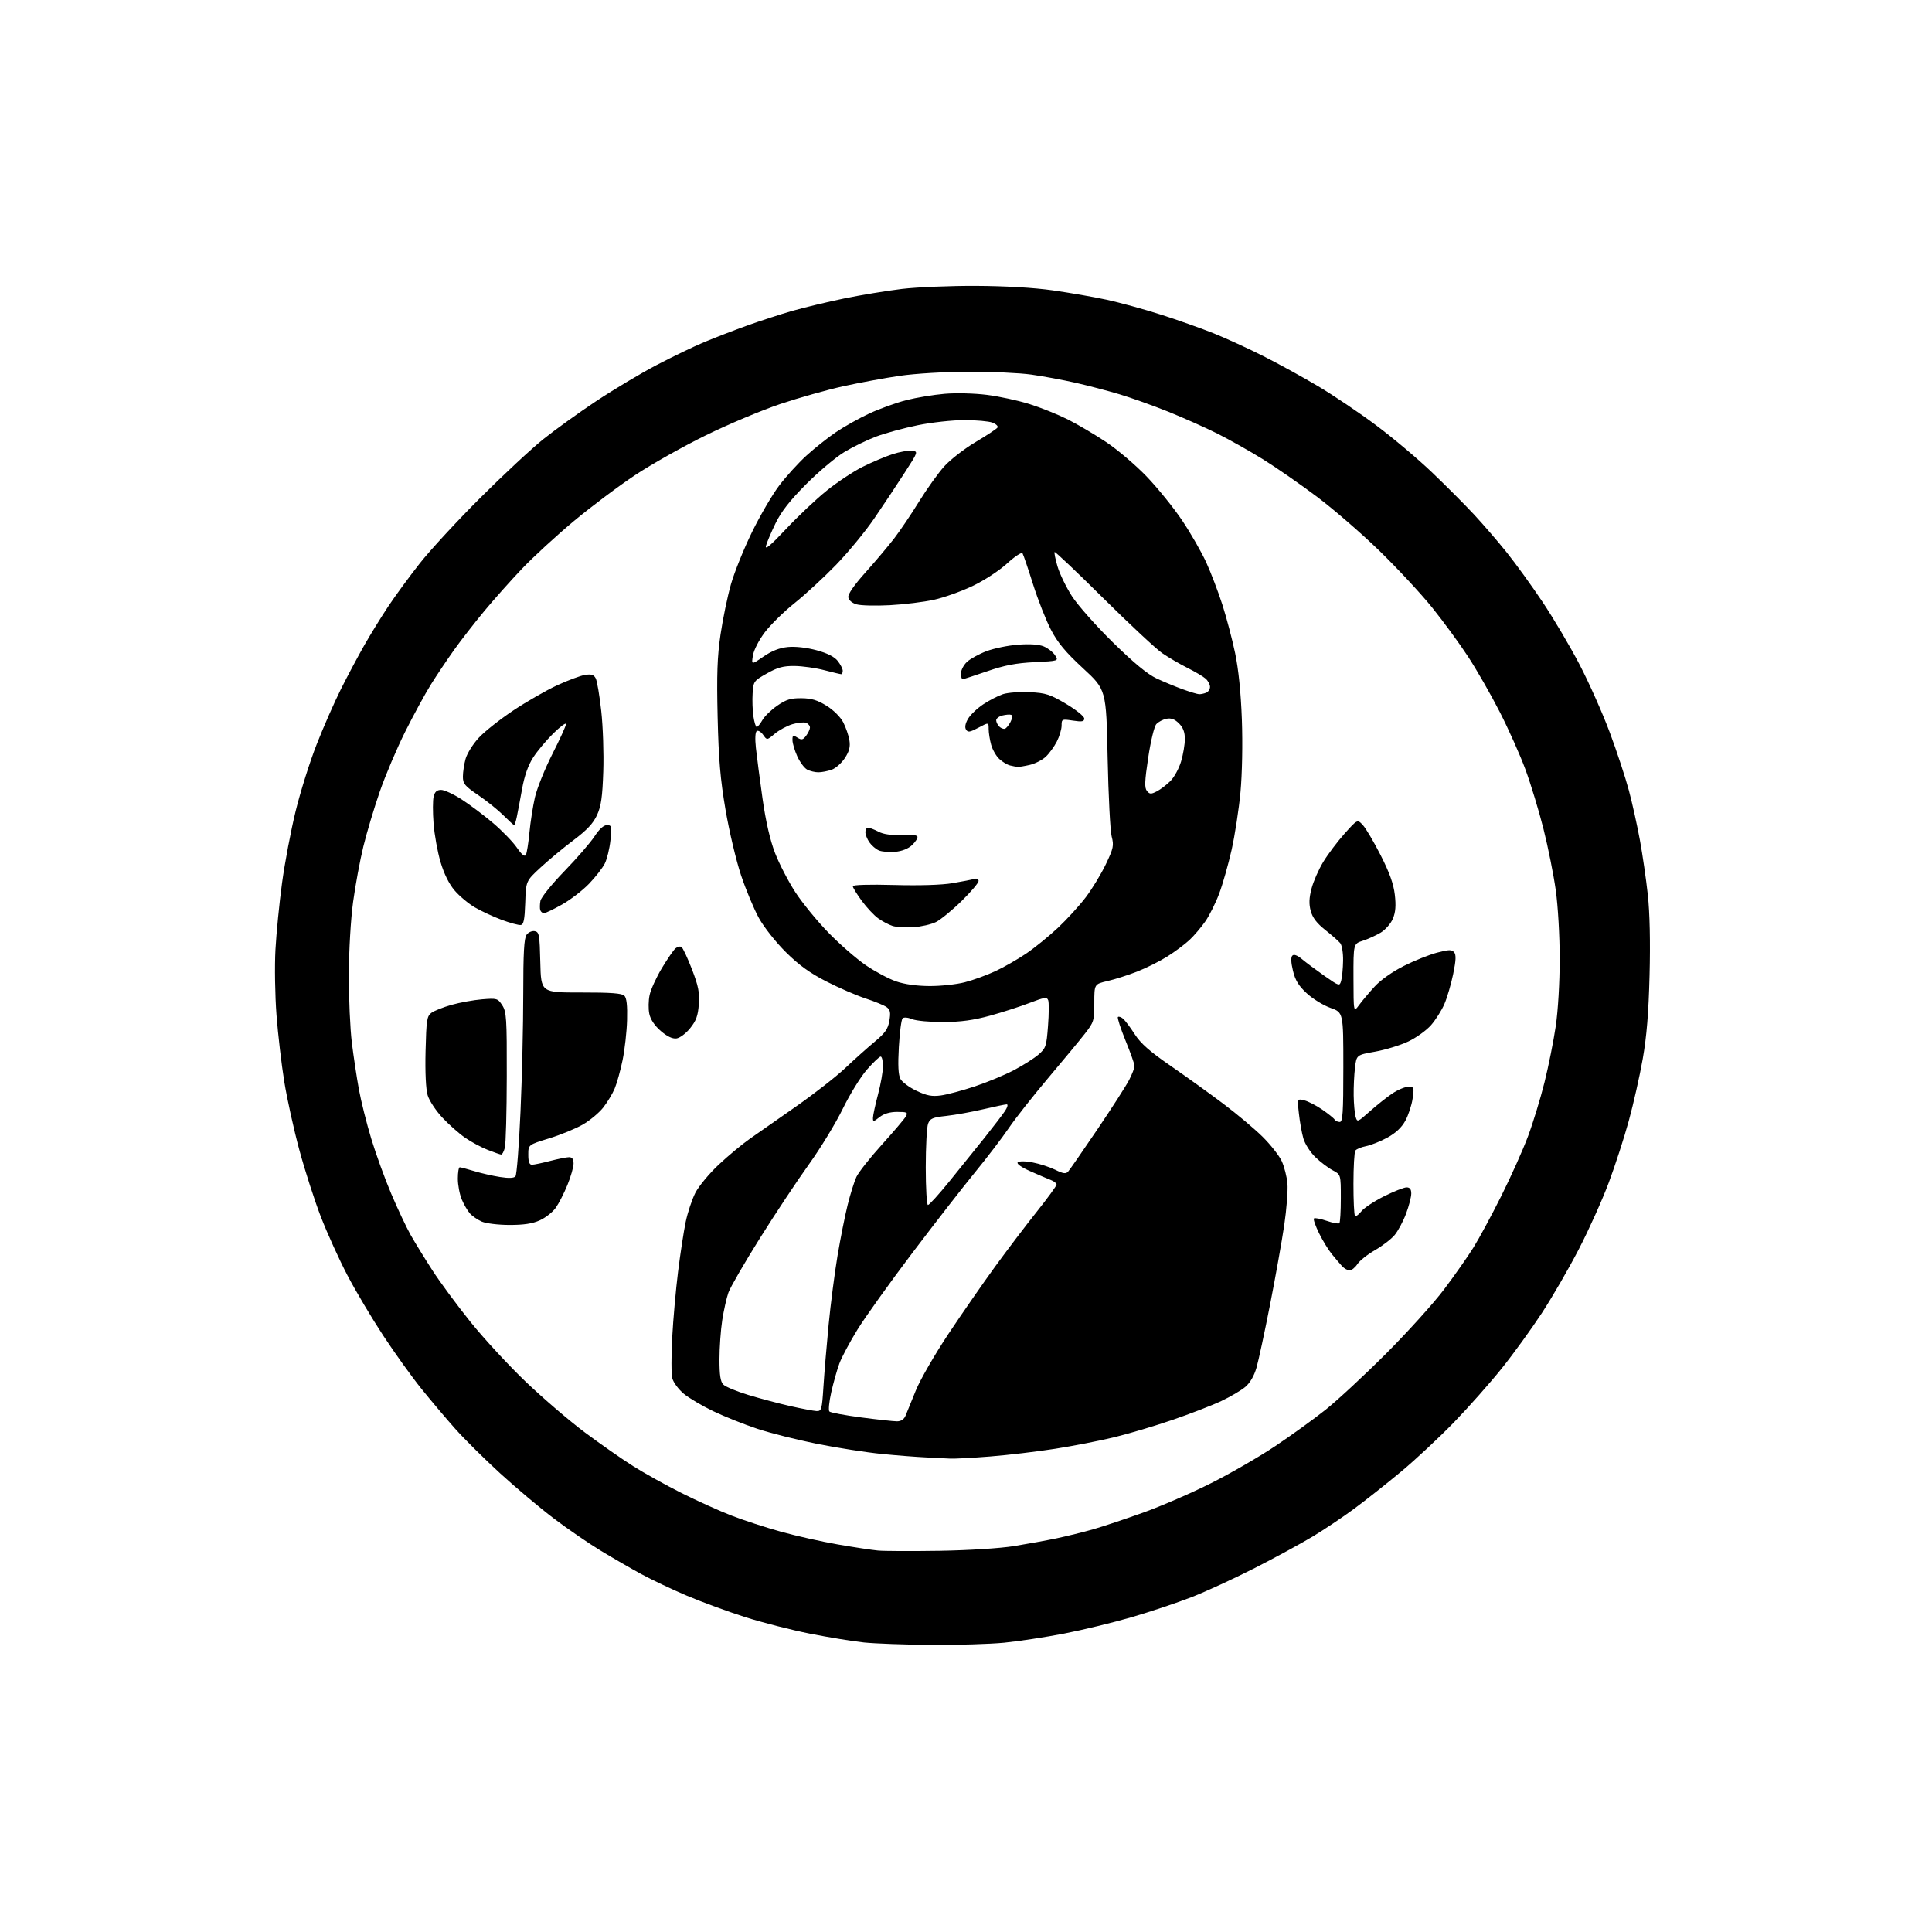 <?xml version="1.0" encoding="UTF-8" standalone="no"?>
<svg 
  version="1.1" 
  xmlns="http://www.w3.org/2000/svg" 
  xmlns:xlink="http://www.w3.org/1999/xlink" 
  xmlns:svg="http://www.w3.org/2000/svg"
  xmlns:rdf="http://www.w3.org/1999/02/22-rdf-syntax-ns#"
  xmlns:cc="http://creativecommons.org/ns#"
  xmlns:dc="http://purl.org/dc/elements/1.1/"
  viewBox="0 0 768 768"
  width="768"
  height="768"
>
<style>svg {background-color: white; }</style>"
<path stroke="none" fill="black" fill-rule="evenodd" d="M370.14,653.87C359.89,653.79 347.90,653.36 343.50,652.91C339.10,652.45 329.43,650.88 322.00,649.41C314.57,647.94 302.91,644.96 296.08,642.78C289.26,640.60 278.91,636.80 273.08,634.33C267.26,631.86 259.12,628.01 255.00,625.77C250.88,623.53 243.56,619.31 238.74,616.38C233.92,613.46 225.53,607.69 220.10,603.57C214.66,599.45 205.10,591.41 198.85,585.70C192.61,579.99 184.53,571.99 180.91,567.91C177.28,563.83 171.24,556.67 167.47,552.00C163.71,547.33 156.93,537.88 152.40,531.00C147.87,524.12 141.45,513.33 138.13,507.00C134.82,500.68 130.07,490.21 127.57,483.75C125.07,477.29 121.23,465.36 119.03,457.25C116.83,449.14 114.12,436.88 113.01,430.00C111.90,423.12 110.51,411.20 109.92,403.50C109.33,395.80 109.14,384.10 109.50,377.50C109.86,370.90 111.04,358.98 112.12,351.00C113.20,343.02 115.63,330.20 117.51,322.50C119.39,314.80 123.16,302.83 125.88,295.90C128.60,288.97 132.95,279.07 135.54,273.90C138.13,268.73 142.31,260.90 144.81,256.50C147.32,252.10 151.62,245.12 154.37,241.00C157.11,236.88 162.71,229.22 166.82,224.00C170.92,218.78 181.75,207.04 190.89,197.93C200.02,188.82 211.32,178.30 216.00,174.56C220.68,170.82 230.12,164.02 237.00,159.45C243.88,154.88 254.68,148.43 261.01,145.11C267.34,141.80 275.89,137.68 280.01,135.97C284.13,134.25 291.77,131.31 297.00,129.42C302.23,127.54 310.32,124.91 315.00,123.57C319.68,122.24 328.90,120.03 335.50,118.66C342.10,117.30 352.45,115.59 358.50,114.86C364.55,114.14 377.82,113.59 388.00,113.64C399.54,113.69 411.02,114.36 418.50,115.42C425.10,116.36 434.72,118.03 439.88,119.14C445.04,120.26 454.76,122.92 461.47,125.07C468.18,127.21 477.68,130.59 482.59,132.56C487.49,134.54 496.33,138.59 502.24,141.58C508.15,144.56 517.91,149.93 523.94,153.51C529.96,157.08 540.33,164.06 546.97,169.02C553.62,173.98 563.64,182.41 569.24,187.77C574.84,193.12 582.37,200.67 585.96,204.54C589.56,208.41 595.37,215.14 598.87,219.50C602.37,223.85 608.80,232.73 613.15,239.23C617.50,245.72 624.16,256.99 627.95,264.27C631.73,271.55 637.12,283.66 639.92,291.20C642.73,298.73 646.14,309.10 647.51,314.24C648.88,319.38 650.85,328.30 651.90,334.05C652.95,339.80 654.36,349.54 655.03,355.71C655.81,362.86 656.06,374.45 655.72,387.71C655.34,402.63 654.58,412.00 653.01,420.91C651.81,427.73 649.31,438.81 647.47,445.53C645.63,452.25 642.04,463.31 639.50,470.12C636.96,476.93 631.62,488.80 627.64,496.50C623.66,504.20 617.02,515.67 612.88,522.00C608.74,528.33 601.56,538.23 596.93,544.00C592.30,549.77 583.79,559.39 578.01,565.36C572.23,571.33 562.77,580.15 557.00,584.96C551.23,589.76 542.80,596.43 538.27,599.77C533.75,603.11 526.32,608.08 521.77,610.82C517.22,613.56 506.90,619.18 498.82,623.30C490.75,627.42 479.49,632.61 473.79,634.84C468.09,637.07 457.37,640.66 449.97,642.82C442.56,644.98 430.43,647.93 423.00,649.37C415.57,650.81 404.84,652.44 399.14,653.00C393.45,653.55 380.40,653.94 370.14,653.87zM373.50,616.46C385.02,616.27 397.54,615.48 403.04,614.60C408.29,613.75 415.94,612.36 420.04,611.50C424.14,610.63 430.65,609.03 434.50,607.93C438.35,606.83 447.35,603.83 454.50,601.26C461.65,598.69 473.80,593.42 481.50,589.54C489.20,585.66 500.68,579.03 507.00,574.80C513.33,570.57 522.33,564.07 527.00,560.35C531.67,556.63 542.49,546.59 551.03,538.04C559.57,529.49 569.94,518.00 574.08,512.50C578.22,507.00 583.46,499.54 585.71,495.92C587.97,492.30 592.95,483.08 596.78,475.42C600.61,467.76 605.39,457.11 607.39,451.74C609.40,446.37 612.35,436.70 613.96,430.24C615.57,423.78 617.58,413.72 618.44,407.87C619.35,401.69 620.00,390.52 620.00,381.16C620.00,372.03 619.33,360.23 618.44,353.89C617.58,347.74 615.39,336.78 613.56,329.53C611.74,322.28 608.51,311.66 606.40,305.93C604.29,300.19 599.69,289.88 596.17,283.00C592.66,276.12 586.99,266.23 583.57,261.00C580.16,255.78 573.73,247.00 569.30,241.50C564.87,236.00 555.45,225.87 548.37,218.98C541.29,212.10 530.10,202.40 523.50,197.45C516.90,192.49 507.23,185.78 502.00,182.54C496.77,179.31 488.64,174.73 483.92,172.36C479.20,169.99 470.41,166.08 464.39,163.65C458.36,161.23 449.62,158.11 444.97,156.72C440.31,155.33 432.45,153.27 427.50,152.15C422.55,151.03 414.68,149.57 410.00,148.91C405.32,148.25 394.07,147.74 385.00,147.77C375.52,147.80 363.90,148.49 357.69,149.39C351.75,150.26 341.63,152.13 335.19,153.55C328.76,154.97 317.51,158.14 310.20,160.59C302.88,163.05 289.61,168.62 280.70,172.98C271.79,177.34 259.10,184.47 252.50,188.84C245.90,193.21 234.88,201.48 228.00,207.23C221.12,212.97 211.90,221.46 207.49,226.09C203.09,230.71 196.31,238.32 192.43,243.00C188.55,247.68 183.13,254.65 180.40,258.50C177.66,262.35 173.57,268.46 171.31,272.07C169.05,275.69 164.46,284.09 161.13,290.75C157.79,297.41 153.22,308.17 150.97,314.68C148.72,321.18 145.78,331.00 144.44,336.50C143.10,342.00 141.27,351.90 140.37,358.50C139.42,365.47 138.71,377.63 138.68,387.50C138.65,396.85 139.19,409.00 139.87,414.50C140.55,420.00 141.81,428.32 142.66,433.00C143.51,437.68 145.72,446.51 147.57,452.62C149.42,458.74 153.01,468.64 155.56,474.62C158.10,480.61 161.58,487.98 163.29,491.00C165.00,494.02 168.88,500.32 171.90,505.00C174.92,509.68 181.74,518.91 187.06,525.53C192.37,532.14 202.30,542.88 209.11,549.39C215.93,555.89 226.45,564.91 232.50,569.42C238.55,573.94 247.15,579.94 251.61,582.76C256.08,585.59 264.78,590.43 270.96,593.52C277.14,596.62 286.12,600.67 290.92,602.52C295.72,604.38 304.56,607.25 310.57,608.91C316.58,610.57 326.68,612.83 333.00,613.93C339.32,615.03 346.52,616.13 349.00,616.36C351.48,616.59 362.50,616.63 373.50,616.46zM377.60,579.81C375.90,579.70 371.57,579.49 368.00,579.33C364.43,579.17 356.55,578.56 350.50,577.96C344.45,577.36 332.98,575.57 325.00,573.99C317.02,572.40 306.23,569.69 301.00,567.95C295.77,566.22 287.90,563.07 283.50,560.96C279.10,558.85 273.82,555.72 271.76,554.00C269.71,552.28 267.68,549.54 267.26,547.91C266.83,546.28 266.81,539.00 267.21,531.72C267.60,524.45 268.65,512.65 269.54,505.50C270.43,498.35 271.79,489.46 272.57,485.74C273.34,482.02 275.07,476.82 276.40,474.19C277.74,471.56 281.93,466.50 285.72,462.95C289.51,459.40 295.06,454.79 298.06,452.69C301.05,450.59 309.35,444.79 316.50,439.80C323.65,434.80 332.43,427.95 336.00,424.57C339.57,421.19 344.83,416.49 347.68,414.12C351.87,410.63 352.99,409.03 353.55,405.73C354.10,402.45 353.89,401.39 352.47,400.36C351.50,399.65 347.74,398.09 344.10,396.91C340.47,395.72 333.45,392.68 328.50,390.15C321.94,386.79 317.57,383.64 312.41,378.52C308.46,374.61 303.72,368.62 301.71,365.00C299.73,361.43 296.53,353.76 294.59,347.97C292.65,342.19 289.88,330.49 288.42,321.97C286.34,309.77 285.67,301.95 285.27,285.00C284.88,268.13 285.12,261.07 286.42,252.24C287.33,246.04 289.20,237.04 290.57,232.24C291.94,227.43 295.71,218.10 298.94,211.50C302.17,204.90 307.04,196.56 309.77,192.98C312.49,189.39 317.33,184.07 320.52,181.16C323.70,178.25 329.00,174.04 332.28,171.81C335.57,169.58 341.60,166.21 345.68,164.32C349.76,162.44 356.34,160.07 360.30,159.06C364.26,158.06 371.10,156.92 375.50,156.55C380.00,156.16 387.36,156.34 392.31,156.97C397.16,157.57 404.81,159.23 409.31,160.65C413.82,162.07 420.65,164.82 424.50,166.75C428.35,168.69 435.19,172.72 439.69,175.72C444.19,178.71 451.44,184.88 455.80,189.41C460.16,193.95 466.50,201.79 469.89,206.83C473.27,211.87 477.60,219.40 479.50,223.57C481.40,227.74 484.29,235.32 485.93,240.43C487.56,245.53 489.84,254.16 490.98,259.61C492.33,266.05 493.27,275.26 493.66,286.00C494.01,295.71 493.78,307.60 493.11,314.90C492.47,321.72 490.88,332.07 489.57,337.90C488.25,343.73 486.03,351.54 484.63,355.26C483.23,358.98 480.76,363.93 479.14,366.26C477.52,368.59 474.69,371.92 472.85,373.65C471.01,375.37 467.02,378.34 464.00,380.24C460.98,382.14 455.57,384.84 452.00,386.23C448.43,387.63 443.14,389.31 440.25,389.98C435.00,391.20 435.00,391.20 435.00,398.66C435.00,405.76 434.82,406.35 431.25,410.91C429.19,413.55 422.62,421.49 416.65,428.55C410.68,435.62 403.63,444.57 400.99,448.45C398.35,452.33 392.32,460.23 387.59,466.00C382.86,471.77 371.65,486.19 362.69,498.03C353.72,509.88 343.90,523.60 340.86,528.53C337.82,533.47 334.58,539.52 333.67,542.00C332.75,544.48 331.31,549.60 330.45,553.39C329.59,557.19 329.25,560.65 329.70,561.10C330.14,561.54 335.82,562.60 342.30,563.45C348.79,564.30 355.21,565.00 356.57,565.00C358.19,565.00 359.37,564.22 359.98,562.75C360.49,561.51 362.32,557.02 364.04,552.77C365.76,548.51 371.60,538.39 377.00,530.27C382.41,522.15 390.76,510.10 395.56,503.50C400.36,496.90 407.83,487.07 412.15,481.65C416.47,476.23 420.00,471.38 420.00,470.87C420.00,470.37 418.99,469.56 417.75,469.08C416.51,468.61 412.83,467.03 409.57,465.59C405.99,464.00 404.01,462.60 404.57,462.05C405.13,461.51 407.51,461.52 410.49,462.09C413.24,462.61 417.28,463.92 419.47,465.00C422.61,466.56 423.69,466.71 424.58,465.74C425.20,465.06 430.44,457.50 436.23,448.94C442.02,440.39 447.71,431.52 448.88,429.23C450.05,426.95 451.00,424.48 451.00,423.75C451.00,423.03 449.39,418.47 447.41,413.63C445.44,408.80 444.08,404.59 444.39,404.28C444.70,403.97 445.61,404.26 446.42,404.93C447.23,405.61 449.32,408.38 451.06,411.10C453.44,414.79 457.04,417.97 465.37,423.71C471.49,427.94 480.91,434.71 486.30,438.77C491.69,442.83 498.69,448.71 501.85,451.83C505.01,454.95 508.44,459.30 509.48,461.50C510.51,463.70 511.55,467.75 511.78,470.50C512.01,473.25 511.44,480.68 510.51,487.00C509.57,493.32 507.05,507.50 504.89,518.50C502.73,529.50 500.30,540.82 499.48,543.66C498.53,546.96 496.92,549.73 495.02,551.33C493.38,552.71 489.09,555.23 485.47,556.94C481.86,558.65 473.12,562.02 466.04,564.45C458.97,566.87 448.53,569.98 442.84,571.35C437.15,572.73 426.65,574.78 419.50,575.90C412.35,577.02 400.70,578.41 393.60,578.97C386.51,579.54 379.31,579.91 377.60,579.81zM324.60,560.92C326.57,560.99 326.75,560.34 327.33,551.25C327.67,545.89 328.60,534.75 329.40,526.50C330.20,518.25 331.80,505.92 332.94,499.10C334.09,492.28 335.89,483.22 336.95,478.97C338.00,474.72 339.57,469.73 340.42,467.87C341.28,466.02 345.84,460.23 350.57,455.00C355.30,449.77 359.59,444.71 360.12,443.75C360.96,442.20 360.56,442.00 356.67,442.00C353.73,442.00 351.39,442.69 349.63,444.07C347.18,446.00 347.00,446.02 347.02,444.32C347.04,443.32 347.94,439.16 349.02,435.07C350.11,430.98 351.00,425.92 351.00,423.82C351.00,421.72 350.58,420.00 350.08,420.00C349.57,420.00 347.11,422.34 344.61,425.20C342.11,428.05 337.78,435.08 334.99,440.81C332.19,446.54 326.14,456.47 321.54,462.87C316.94,469.27 308.16,482.49 302.04,492.26C295.91,502.04 290.29,511.75 289.55,513.85C288.81,515.95 287.71,520.87 287.10,524.78C286.50,528.69 286.00,535.70 286.00,540.37C286.00,546.72 286.39,549.25 287.56,550.41C288.41,551.27 292.87,553.12 297.47,554.52C302.07,555.92 309.58,557.91 314.16,558.95C318.75,559.98 323.45,560.87 324.60,560.92zM536.48,505.00C535.66,505.00 534.29,504.21 533.43,503.25C532.56,502.29 530.75,500.15 529.40,498.50C528.05,496.85 525.77,493.12 524.34,490.22C522.91,487.31 521.99,484.67 522.31,484.35C522.63,484.04 524.91,484.46 527.37,485.30C529.83,486.14 532.10,486.56 532.42,486.25C532.74,485.93 533.00,481.45 533.00,476.29C533.00,466.91 533.00,466.91 529.76,465.20C527.99,464.27 524.88,461.91 522.87,459.98C520.83,458.01 518.72,454.70 518.09,452.48C517.47,450.29 516.68,445.85 516.33,442.60C515.68,436.70 515.68,436.70 518.50,437.41C520.04,437.80 523.24,439.45 525.60,441.07C527.96,442.70 530.17,444.47 530.51,445.01C530.84,445.56 531.77,446.00 532.56,446.00C533.77,446.00 534.00,442.52 534.00,424.23C534.00,402.47 534.00,402.47 528.89,400.65C526.08,399.66 521.85,397.06 519.48,394.87C516.21,391.86 514.89,389.70 513.97,385.87C513.18,382.60 513.10,380.50 513.74,379.86C514.37,379.23 515.73,379.74 517.61,381.31C519.20,382.64 523.20,385.62 526.50,387.93C532.44,392.08 532.51,392.10 533.15,389.81C533.51,388.54 533.85,385.00 533.90,381.94C533.96,378.81 533.45,375.73 532.75,374.89C532.06,374.07 529.37,371.71 526.78,369.65C523.46,367.02 521.75,364.79 521.04,362.13C520.29,359.37 520.37,356.99 521.35,353.25C522.07,350.44 524.17,345.66 526.01,342.63C527.85,339.60 531.66,334.54 534.48,331.39C539.60,325.66 539.60,325.66 541.74,327.96C542.92,329.22 546.11,334.61 548.82,339.94C552.35,346.86 553.96,351.35 554.46,355.65C554.97,360.02 554.76,362.65 553.69,365.19C552.89,367.12 550.72,369.61 548.86,370.73C547.01,371.84 543.81,373.30 541.75,373.96C538.00,375.16 538.00,375.16 538.03,388.83C538.06,402.50 538.06,402.50 540.27,399.50C541.49,397.85 544.27,394.54 546.46,392.15C548.83,389.56 553.51,386.26 558.04,383.98C562.23,381.87 568.19,379.49 571.29,378.68C576.01,377.45 577.11,377.43 578.05,378.56C578.88,379.56 578.78,381.78 577.66,387.20C576.83,391.22 575.26,396.57 574.17,399.10C573.09,401.63 570.69,405.42 568.86,407.51C567.02,409.60 562.95,412.53 559.81,414.01C556.66,415.50 550.75,417.31 546.66,418.04C539.24,419.36 539.24,419.36 538.63,424.43C538.29,427.22 538.06,432.20 538.11,435.50C538.16,438.80 538.50,442.56 538.86,443.87C539.52,446.19 539.61,446.16 544.51,441.79C547.26,439.35 551.29,436.14 553.48,434.67C555.67,433.20 558.54,432.00 559.85,432.00C562.12,432.00 562.20,432.22 561.53,436.75C561.15,439.36 559.85,443.30 558.65,445.50C557.19,448.18 554.83,450.40 551.48,452.23C548.74,453.73 544.92,455.25 543.00,455.62C541.08,455.99 539.17,456.79 538.77,457.39C538.36,458.00 538.02,463.94 538.02,470.58C538.01,477.23 538.28,482.95 538.63,483.30C538.98,483.65 540.12,482.85 541.16,481.52C542.21,480.19 546.26,477.51 550.16,475.55C554.07,473.60 558.11,472.00 559.13,472.00C560.45,472.00 561.00,472.73 561.00,474.46C561.00,475.82 560.07,479.42 558.92,482.48C557.78,485.53 555.73,489.35 554.37,490.97C553.01,492.59 549.49,495.29 546.55,496.97C543.62,498.65 540.48,501.14 539.58,502.51C538.69,503.88 537.29,505.00 536.48,505.00zM202.50,486.94C198.08,486.93 193.16,486.33 191.50,485.60C189.85,484.87 187.73,483.41 186.79,482.35C185.85,481.29 184.38,478.77 183.54,476.75C182.69,474.72 182.00,471.02 182.00,468.53C182.00,466.04 182.34,464.00 182.75,464.01C183.16,464.02 185.74,464.70 188.49,465.53C191.23,466.37 195.84,467.42 198.74,467.87C202.30,468.43 204.30,468.34 204.91,467.60C205.41,466.99 206.31,455.41 206.91,441.86C207.51,428.31 208.00,407.35 208.00,395.30C208.00,378.76 208.32,372.94 209.32,371.58C210.04,370.59 211.50,369.95 212.57,370.15C214.33,370.49 214.52,371.57 214.78,382.54C215.06,394.56 215.06,394.56 230.97,394.53C242.79,394.51 247.23,394.84 248.20,395.81C249.10,396.72 249.43,399.68 249.27,405.51C249.14,410.12 248.34,417.27 247.49,421.40C246.64,425.52 245.23,430.61 244.35,432.70C243.48,434.79 241.41,438.21 239.76,440.30C238.11,442.39 234.45,445.43 231.63,447.05C228.81,448.67 222.79,451.14 218.25,452.53C210.00,455.06 210.00,455.06 210.00,459.03C210.00,461.83 210.43,463.00 211.45,463.00C212.25,463.00 215.49,462.32 218.66,461.50C221.83,460.68 225.23,460.00 226.21,460.00C227.46,460.00 228.00,460.77 228.00,462.52C228.00,463.91 226.91,467.73 225.57,471.01C224.24,474.30 222.14,478.39 220.92,480.11C219.70,481.83 216.85,484.07 214.60,485.09C211.68,486.42 208.20,486.95 202.50,486.94zM368.88,479.00C369.37,479.00 373.15,474.84 377.29,469.75C381.42,464.66 387.76,456.79 391.37,452.27C394.98,447.74 398.67,442.90 399.58,441.52C400.49,440.13 400.76,439.00 400.19,439.00C399.62,439.00 395.41,439.88 390.83,440.95C386.25,442.02 379.65,443.21 376.17,443.59C370.71,444.18 369.72,444.61 368.92,446.70C368.42,448.04 368.00,455.85 368.00,464.07C368.00,472.28 368.40,479.00 368.88,479.00zM199.23,458.95C198.83,458.93 196.43,458.10 193.91,457.11C191.38,456.12 187.33,453.95 184.91,452.28C182.48,450.61 178.40,447.00 175.83,444.25C173.26,441.50 170.63,437.51 170.00,435.38C169.28,432.97 168.96,426.29 169.17,417.79C169.47,405.46 169.70,403.93 171.50,402.61C172.60,401.80 176.20,400.37 179.50,399.44C182.80,398.51 188.26,397.52 191.64,397.24C197.53,396.76 197.86,396.86 199.64,399.59C201.33,402.17 201.50,404.72 201.45,427.96C201.43,442.01 201.08,454.74 200.68,456.25C200.29,457.76 199.63,458.98 199.23,458.95zM374.00,435.46C376.48,435.12 382.52,433.51 387.44,431.88C392.35,430.25 399.36,427.34 403.01,425.42C406.67,423.50 411.07,420.71 412.80,419.22C415.74,416.67 415.99,415.95 416.60,407.82C416.97,403.04 417.00,398.44 416.67,397.59C416.17,396.27 415.15,396.42 409.29,398.67C405.56,400.11 398.45,402.40 393.50,403.76C386.97,405.55 381.89,406.24 375.00,406.28C369.77,406.30 364.19,405.79 362.59,405.13C360.90,404.43 359.30,404.30 358.79,404.81C358.30,405.30 357.64,410.40 357.31,416.15C356.90,423.49 357.08,427.29 357.94,428.89C358.61,430.14 361.49,432.27 364.33,433.61C368.42,435.55 370.44,435.94 374.00,435.46zM268.87,412.80C267.27,412.99 265.14,411.97 262.64,409.80C260.21,407.69 258.57,405.24 258.11,403.00C257.70,401.07 257.76,397.70 258.24,395.50C258.71,393.30 260.91,388.49 263.13,384.80C265.35,381.12 267.78,377.60 268.54,376.97C269.29,376.34 270.35,376.10 270.89,376.43C271.43,376.76 273.29,380.73 275.04,385.25C277.63,391.98 278.13,394.52 277.79,399.22C277.46,403.76 276.74,405.76 274.34,408.73C272.62,410.86 270.24,412.63 268.87,412.80zM369.54,391.97C373.96,391.99 380.26,391.31 383.54,390.46C386.82,389.62 392.28,387.63 395.68,386.05C399.08,384.47 404.59,381.31 407.94,379.04C411.29,376.77 416.95,372.18 420.52,368.84C424.09,365.49 429.10,360.00 431.65,356.63C434.20,353.26 437.78,347.35 439.61,343.50C442.62,337.18 442.84,336.11 441.90,332.50C441.33,330.30 440.61,316.27 440.30,301.33C439.74,274.16 439.74,274.16 430.54,265.67C423.57,259.23 420.47,255.52 417.77,250.34C415.80,246.58 412.60,238.43 410.64,232.23C408.69,226.03 406.81,220.50 406.47,219.95C406.12,219.39 403.38,221.20 400.32,223.99C397.19,226.85 391.26,230.73 386.65,232.93C382.17,235.07 375.24,237.54 371.26,238.42C367.29,239.30 359.41,240.27 353.76,240.57C348.12,240.87 342.15,240.73 340.50,240.24C338.70,239.72 337.39,238.59 337.21,237.43C337.03,236.19 339.50,232.61 344.08,227.50C348.02,223.10 353.14,217.03 355.47,214.00C357.80,210.97 362.24,204.40 365.33,199.38C368.43,194.37 372.94,188.07 375.36,185.38C377.78,182.70 383.40,178.34 387.85,175.70C392.30,173.06 396.21,170.47 396.53,169.95C396.86,169.42 395.94,168.55 394.50,168.00C393.05,167.45 388.03,167.00 383.34,167.00C378.65,167.00 370.33,167.91 364.85,169.03C359.37,170.15 351.93,172.17 348.32,173.53C344.71,174.89 339.00,177.66 335.63,179.70C332.26,181.73 325.44,187.47 320.48,192.45C314.02,198.93 310.57,203.34 308.30,208.00C306.56,211.57 304.84,215.62 304.48,217.00C304.02,218.76 306.38,216.77 312.44,210.31C317.17,205.26 324.47,198.37 328.64,195.02C332.82,191.66 339.22,187.42 342.87,185.59C346.52,183.77 351.85,181.51 354.72,180.57C357.59,179.63 361.09,179.00 362.49,179.18C365.05,179.50 365.05,179.50 359.56,188.00C356.55,192.68 351.15,200.79 347.57,206.03C343.99,211.28 337.11,219.63 332.28,224.60C327.45,229.58 320.04,236.41 315.81,239.78C311.58,243.16 306.27,248.38 304.01,251.37C301.68,254.45 299.64,258.43 299.30,260.56C298.69,264.31 298.69,264.31 303.51,260.99C306.83,258.71 309.86,257.53 313.22,257.20C316.19,256.92 320.66,257.42 324.58,258.48C328.92,259.66 331.69,261.06 333.02,262.75C334.11,264.14 335.00,265.88 335.00,266.63C335.00,267.39 334.73,268.00 334.39,268.00C334.06,268.00 331.02,267.28 327.64,266.40C324.26,265.52 318.96,264.77 315.86,264.74C311.37,264.69 309.14,265.29 304.86,267.70C299.64,270.65 299.49,270.85 299.18,275.61C299.00,278.30 299.14,282.41 299.49,284.75C299.84,287.09 300.43,289.00 300.81,288.99C301.19,288.99 302.21,287.75 303.07,286.24C303.93,284.73 306.59,282.15 308.99,280.50C312.50,278.07 314.33,277.51 318.58,277.55C322.59,277.59 324.94,278.30 328.57,280.55C331.34,282.27 334.10,285.02 335.21,287.15C336.24,289.16 337.35,292.36 337.65,294.25C338.07,296.84 337.63,298.61 335.86,301.33C334.56,303.32 332.20,305.42 330.60,305.98C329.01,306.54 326.61,307.00 325.29,307.00C323.96,307.00 321.96,306.51 320.85,305.92C319.74,305.32 317.98,302.96 316.94,300.67C315.90,298.38 315.03,295.48 315.02,294.24C315.00,292.24 315.23,292.12 316.98,293.22C318.64,294.26 319.18,294.14 320.44,292.48C321.26,291.39 321.95,289.92 321.97,289.22C321.99,288.51 321.29,287.67 320.42,287.33C319.56,287.00 317.10,287.25 314.97,287.89C312.84,288.53 309.69,290.23 307.99,291.67C304.88,294.28 304.88,294.28 303.37,292.12C302.54,290.94 301.41,290.25 300.85,290.59C300.22,290.98 300.08,293.56 300.49,297.36C300.85,300.74 302.03,309.75 303.11,317.40C304.42,326.58 306.11,333.95 308.10,339.11C309.76,343.40 313.40,350.42 316.19,354.71C318.99,358.99 324.91,366.23 329.36,370.79C333.80,375.36 340.46,381.15 344.15,383.68C347.85,386.20 353.26,389.09 356.18,390.10C359.57,391.27 364.41,391.95 369.54,391.97zM363.09,368.58C360.01,368.78 356.28,368.55 354.79,368.07C353.30,367.59 350.75,366.24 349.12,365.08C347.48,363.92 344.54,360.78 342.57,358.10C340.61,355.42 339.00,352.81 339.00,352.29C339.00,351.73 345.53,351.54 355.36,351.80C365.42,352.08 374.39,351.80 378.61,351.08C382.40,350.44 386.29,349.68 387.25,349.39C388.31,349.07 389.00,349.40 389.00,350.21C389.00,350.95 385.96,354.53 382.25,358.17C378.54,361.81 373.96,365.56 372.09,366.51C370.21,367.45 366.16,368.38 363.09,368.58zM207.00,367.70C206.18,367.82 202.75,366.89 199.39,365.64C196.03,364.38 191.23,362.15 188.72,360.68C186.22,359.22 182.62,356.20 180.73,353.99C178.51,351.40 176.52,347.39 175.13,342.71C173.94,338.72 172.69,331.80 172.35,327.35C172.00,322.89 172.02,318.06 172.38,316.62C172.85,314.73 173.69,314.00 175.36,314.00C176.64,314.00 180.35,315.72 183.59,317.83C186.84,319.93 192.44,324.15 196.03,327.20C199.61,330.25 203.86,334.63 205.45,336.93C207.46,339.82 208.57,340.71 209.05,339.81C209.43,339.09 210.06,335.12 210.45,331.00C210.84,326.88 211.82,320.57 212.63,317.00C213.44,313.43 216.56,305.68 219.55,299.78C222.55,293.89 225.00,288.50 225.00,287.82C225.00,287.14 222.73,288.81 219.95,291.54C217.17,294.27 213.56,298.58 211.93,301.13C209.94,304.21 208.48,308.38 207.53,313.63C206.75,317.96 205.81,322.96 205.43,324.75C205.06,326.54 204.58,328.00 204.38,328.00C204.17,328.00 202.25,326.25 200.12,324.12C197.98,321.98 193.48,318.36 190.12,316.08C184.75,312.44 184.00,311.53 184.01,308.71C184.01,306.95 184.49,303.77 185.08,301.65C185.67,299.53 188.01,295.78 190.28,293.32C192.54,290.85 198.73,285.96 204.01,282.44C209.30,278.92 217.13,274.42 221.42,272.44C225.71,270.46 230.70,268.60 232.51,268.30C235.06,267.89 236.03,268.19 236.80,269.63C237.34,270.66 238.34,276.53 239.01,282.67C239.69,288.81 240.05,299.61 239.81,306.67C239.47,316.85 238.96,320.43 237.33,324.00C235.81,327.31 233.33,329.96 227.96,334.00C223.94,337.02 218.05,341.92 214.86,344.87C209.07,350.23 209.07,350.23 208.79,358.86C208.56,365.60 208.17,367.53 207.00,367.70zM216.24,363.00C215.65,363.00 214.98,362.45 214.76,361.79C214.54,361.12 214.57,359.46 214.83,358.10C215.09,356.74 219.38,351.43 224.36,346.29C229.34,341.15 234.73,334.94 236.33,332.47C238.19,329.61 239.96,328.00 241.26,328.00C243.14,328.00 243.24,328.44 242.66,334.03C242.31,337.34 241.30,341.50 240.41,343.28C239.51,345.05 236.70,348.67 234.14,351.32C231.59,353.97 226.76,357.68 223.40,359.57C220.05,361.46 216.83,363.00 216.24,363.00zM355.81,338.61C353.44,338.81 350.54,338.57 349.36,338.06C348.18,337.56 346.49,336.11 345.61,334.85C344.72,333.59 344.00,331.76 344.00,330.78C344.00,329.80 344.47,329.00 345.05,329.00C345.63,329.00 347.48,329.71 349.17,330.59C351.26,331.67 354.15,332.06 358.28,331.84C361.94,331.63 364.47,331.92 364.69,332.56C364.88,333.14 363.93,334.65 362.58,335.92C361.02,337.39 358.55,338.37 355.81,338.61zM459.87,314.57C461.34,313.81 463.77,311.96 465.27,310.45C466.78,308.95 468.68,305.45 469.50,302.68C470.33,299.91 471.00,295.90 471.00,293.77C471.00,291.05 470.31,289.21 468.65,287.56C466.99,285.90 465.55,285.36 463.71,285.71C462.29,285.99 460.46,286.95 459.65,287.86C458.82,288.78 457.41,294.61 456.43,301.20C455.01,310.67 454.92,313.20 455.94,314.43C457.03,315.74 457.56,315.76 459.87,314.57zM404.50,304.86C403.95,304.81 402.60,304.55 401.50,304.28C400.40,304.02 398.49,302.87 397.25,301.72C396.01,300.58 394.55,298.04 394.00,296.07C393.46,294.11 393.01,291.29 393.01,289.80C393.00,287.10 393.00,287.10 388.94,289.27C385.54,291.08 384.74,291.20 384.01,290.01C383.44,289.10 383.73,287.57 384.81,285.73C385.74,284.15 388.46,281.56 390.86,279.97C393.26,278.38 396.78,276.57 398.69,275.94C400.60,275.31 405.41,274.95 409.37,275.15C415.73,275.47 417.41,276.02 423.79,279.80C427.75,282.16 431.00,284.77 431.00,285.61C431.00,286.84 430.15,287.00 426.50,286.45C422.13,285.79 422.00,285.85 422.00,288.43C422.00,289.89 421.14,292.75 420.10,294.79C419.05,296.83 417.07,299.55 415.69,300.83C414.32,302.12 411.46,303.57 409.35,304.06C407.23,304.55 405.05,304.91 404.50,304.86zM399.46,289.68C400.03,289.50 401.05,288.25 401.72,286.92C402.51,285.36 402.58,284.38 401.93,284.15C401.37,283.96 399.81,284.08 398.46,284.42C397.11,284.76 396.00,285.61 396.00,286.32C396.00,287.02 396.55,288.15 397.21,288.81C397.88,289.48 398.89,289.87 399.46,289.68zM476.67,275.96C477.31,275.98 478.55,275.73 479.42,275.39C480.29,275.06 481.00,274.00 481.00,273.05C481.00,272.09 480.21,270.62 479.25,269.77C478.29,268.92 475.02,266.99 472.00,265.48C468.98,263.97 464.49,261.35 462.02,259.66C459.56,257.97 449.02,248.14 438.60,237.81C428.17,227.47 419.46,219.21 419.23,219.44C419.00,219.66 419.52,222.25 420.38,225.18C421.24,228.10 423.82,233.43 426.12,237.00C428.42,240.57 435.74,248.84 442.40,255.37C450.72,263.53 456.15,268.01 459.76,269.70C462.66,271.05 467.38,273.01 470.26,274.04C473.14,275.08 476.03,275.94 476.67,275.96zM382.63,270.00C382.28,270.00 382.00,268.95 382.00,267.67C382.00,266.40 383.06,264.35 384.36,263.13C385.66,261.91 389.15,259.99 392.11,258.86C395.07,257.74 400.74,256.57 404.70,256.27C409.36,255.91 412.96,256.16 414.90,256.96C416.55,257.64 418.57,259.22 419.39,260.47C420.87,262.74 420.87,262.74 411.19,263.22C403.82,263.59 399.31,264.46 392.38,266.85C387.37,268.58 382.98,270.00 382.63,270.00z" />

</svg>